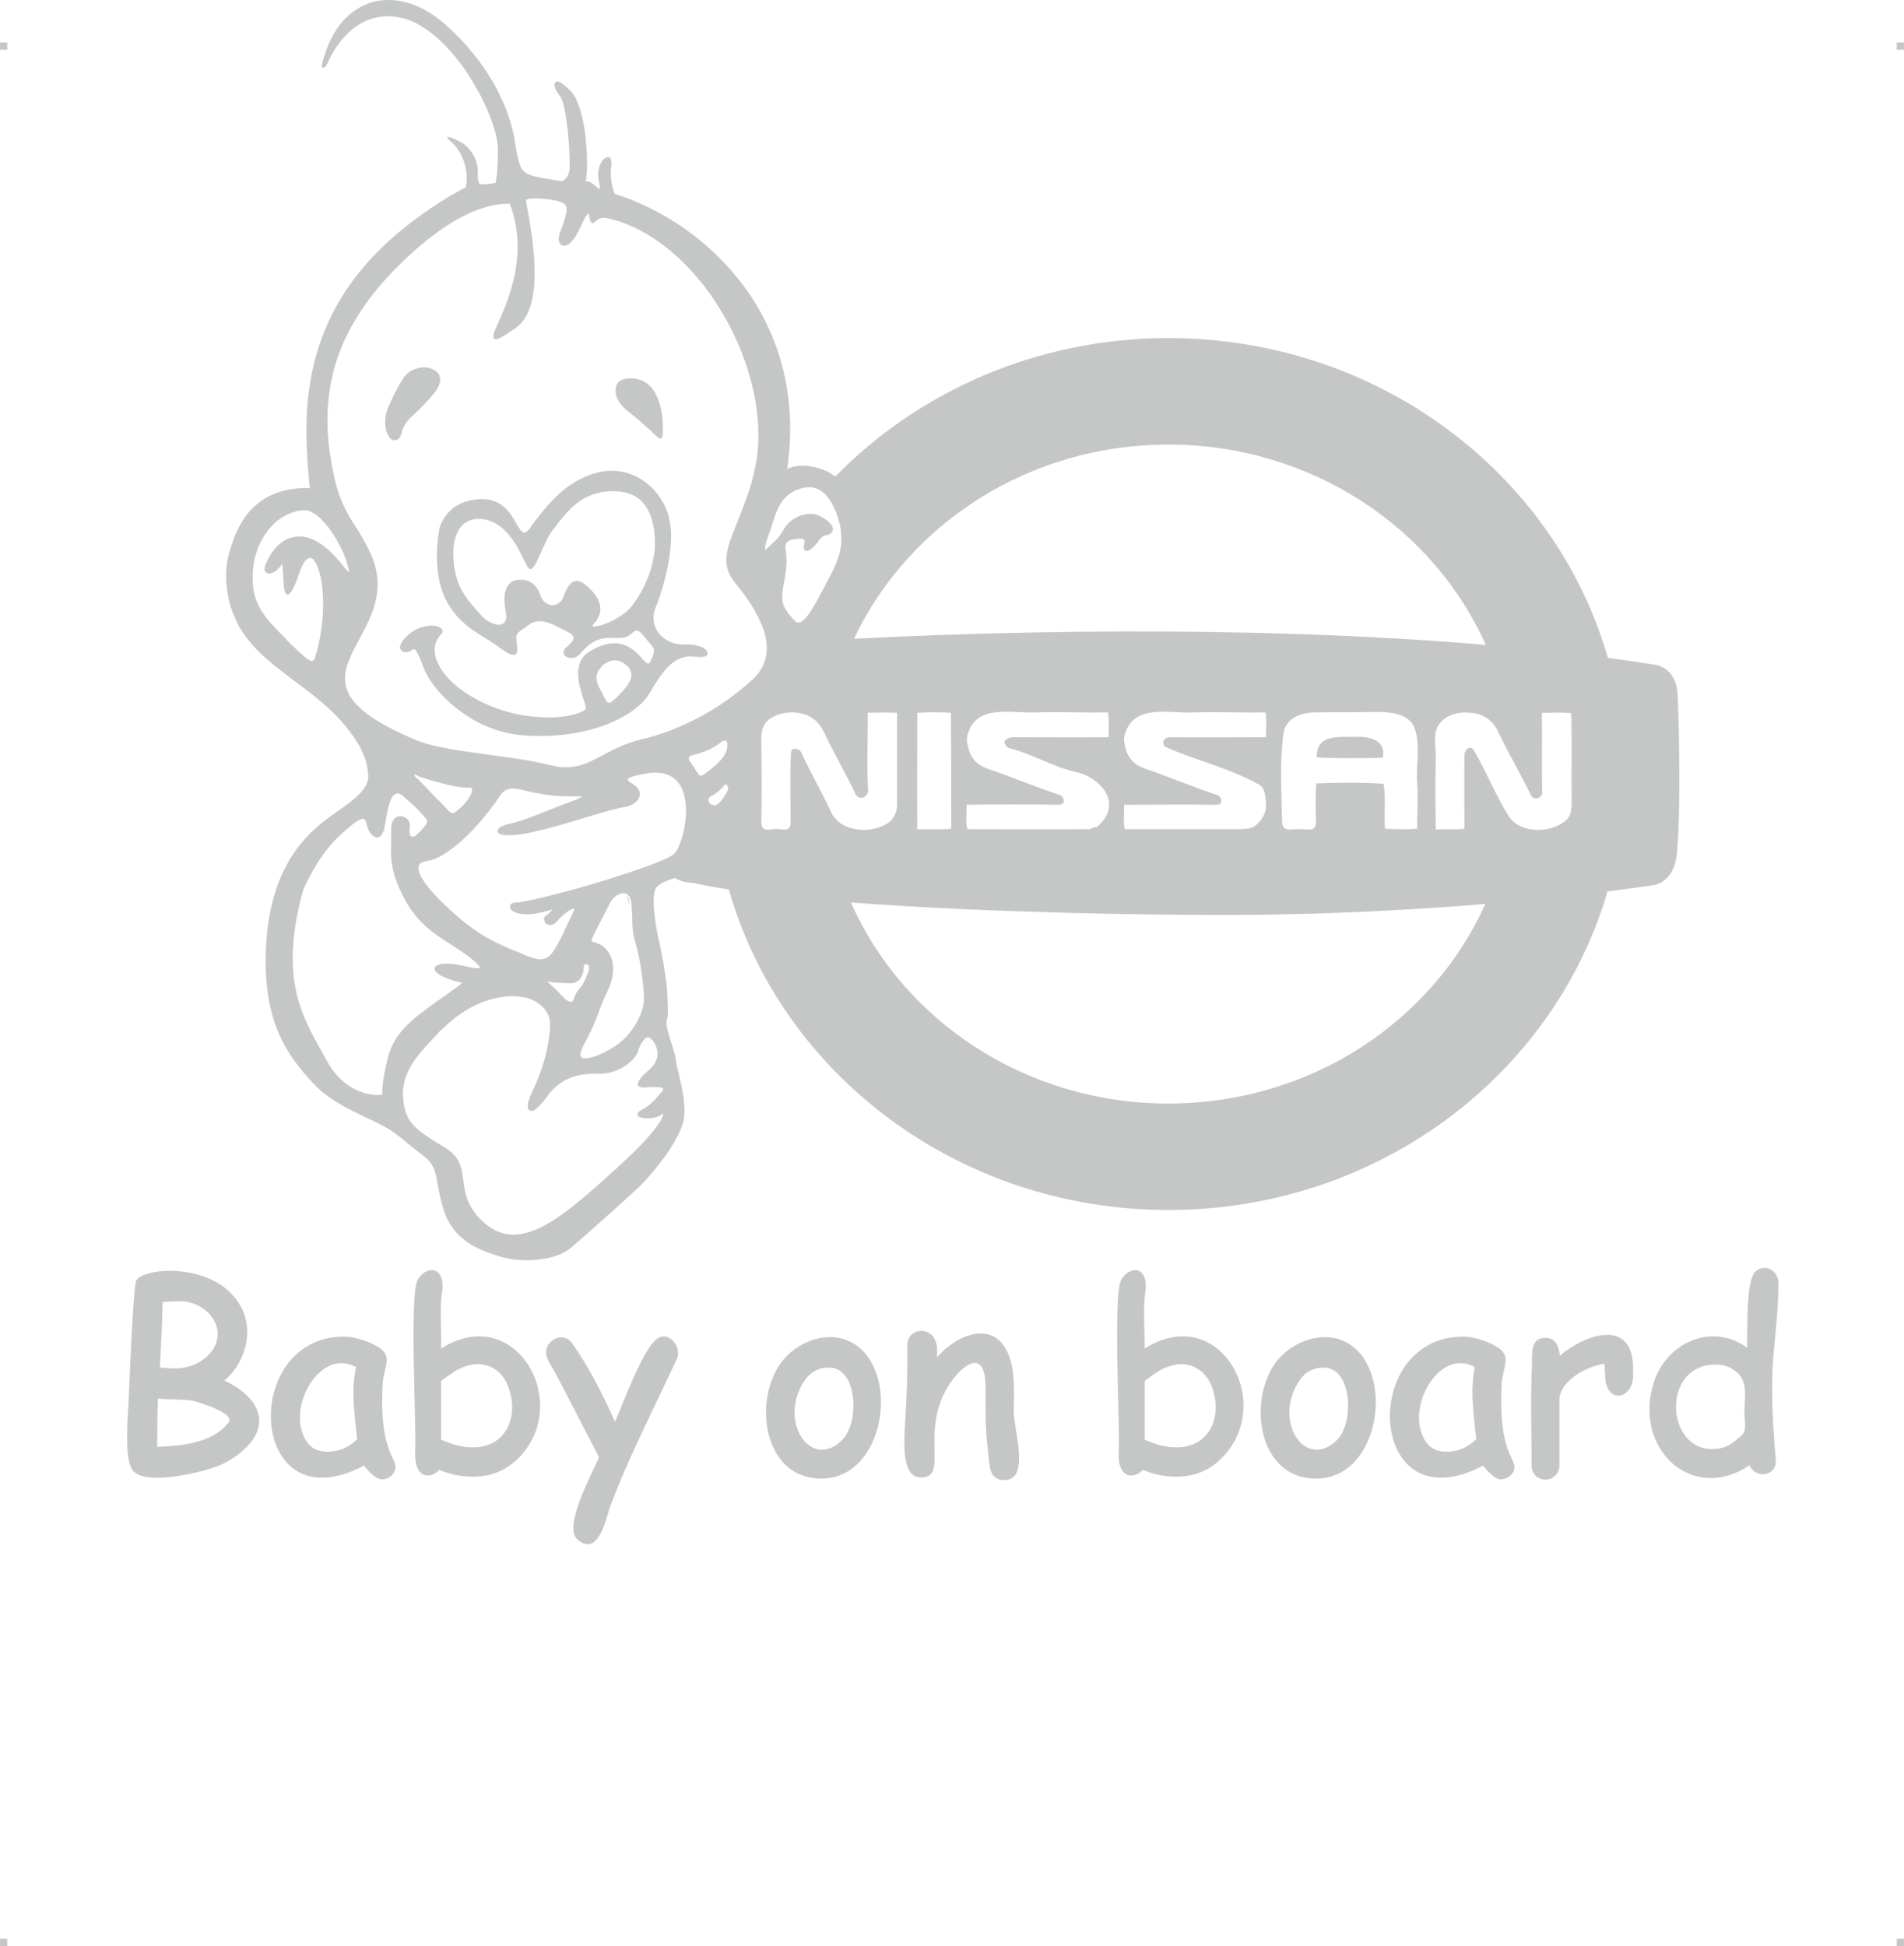<?xml version="1.0" encoding="UTF-8"?>
<!DOCTYPE svg PUBLIC "-//W3C//DTD SVG 1.1//EN" "http://www.w3.org/Graphics/SVG/1.1/DTD/svg11.dtd">
<!-- Creator: CorelDRAW 2019 (64-Bit) -->
<svg xmlns="http://www.w3.org/2000/svg" xml:space="preserve" width="4.994in" height="5.104in" version="1.1" style="shape-rendering:geometricPrecision; text-rendering:geometricPrecision; image-rendering:optimizeQuality; fill-rule:evenodd; clip-rule:evenodd"
viewBox="0 0 2007.87 2052.19"
 xmlns:xlink="http://www.w3.org/1999/xlink"
 xmlns:xodm="http://www.corel.com/coreldraw/odm/2003">
 <defs>
  <style type="text/css">
   <![CDATA[
    .fil0 {fill:#C5C6C6}
   ]]>
  </style>
 </defs>
 <g id="Layer_x0020_1">
  <g id="_2725087554656">
   <g id="_621915328">
    <rect class="fil0" x="-0" y="44.68" width="7.63" height="7.67"/>
    <rect class="fil0" x="2000.24" y="44.68" width="7.63" height="7.67"/>
    <rect class="fil0" x="-0" y="2044.51" width="7.63" height="7.67"/>
    <rect class="fil0" x="2000.24" y="2044.51" width="7.63" height="7.67"/>
   </g>
   <g id="_621909888">
    <path class="fil0" d="M812.01 874.79c-6.84,1.21 -9.25,-2.41 -9.25,-8.05 0.8,-29.37 0.4,-57.94 0,-86.91 0,-8.05 1.61,-16.5 8.45,-21.33 11.67,-8.05 26.56,-9.25 39.43,-4.43 8.45,3.22 14.49,10.06 18.51,18.51 10.46,22.13 21.33,40.24 32.59,63.98 3.62,8.45 14.49,4.83 13.68,-4.02 -1.61,-28.57 0,-53.11 -0.4,-80.88 11.27,-0.4 19.72,-0.4 30.98,0 0,32.59 0,65.19 0,97.38 0,6.84 -3.22,14.08 -8.45,18.11 -18.11,12.88 -51.1,10.86 -61.16,-10.86 -10.06,-21.73 -21.33,-40.64 -31.39,-62.77 -2.41,-4.83 -10.86,-5.63 -10.86,0 -1.21,25.35 -0.4,47.88 -0.4,73.23 0,4.83 -1.21,8.85 -7.65,8.05 -6.04,-0.8 -8.05,-0.8 -14.08,0l0 -0zm-484.47 -177.85c2.82,0.8 4.02,-1.21 5.23,-5.63 10.86,-36.21 9.25,-72.03 3.22,-90.54 -1.61,-4.83 -3.62,-8.85 -5.63,-10.86 -1.61,-1.61 -3.22,-2.01 -5.23,-1.21 -3.22,1.61 -6.44,6.44 -9.66,16.1 -6.04,17.7 -10.06,22.94 -12.88,22.13 -3.22,-1.21 -3.62,-10.86 -4.02,-20.12 -0.4,-6.84 -0.8,-13.28 -1.21,-13.68 -0.4,-0.4 0.4,0.8 0,1.61 -2.41,4.02 -6.04,7.24 -8.85,8.85l-0.4 0c-1.21,0.8 -2.82,1.21 -4.02,1.21l0 0c-1.61,0 -2.82,-0.4 -3.62,-1.21 -0.8,-0.8 -1.61,-2.01 -1.61,-3.22 0,-2.41 2.82,-10.86 8.85,-18.91 3.62,-5.23 8.85,-10.06 14.89,-12.88 6.44,-2.82 13.68,-4.02 22.13,-1.61 10.86,3.22 23.34,12.07 37.42,30.18 2.82,3.62 4.83,5.63 6.04,6.04 0,0 0,-1.61 -0.8,-4.02 -0.8,-4.02 -2.82,-10.06 -5.63,-16.9 -9.25,-19.72 -26.56,-45.87 -42.65,-44.26 -16.1,2.01 -28.57,10.46 -37.42,22.53 -10.46,13.68 -15.69,32.19 -15.29,49.49 0,28.57 14.08,42.65 34.6,63.17 1.21,1.61 2.82,3.22 4.43,4.83 11.67,11.27 18.11,17.3 22.13,18.91l0 0zm502.58 -202.4c7.24,-3.62 20.12,-6.04 39.03,1.21 4.43,1.61 8.05,4.02 11.67,6.84 87.72,-89.73 212.86,-146.06 351.28,-146.06 221.31,0 407.61,142.85 463.54,337.2 15.69,2.01 31.39,4.43 46.68,6.84 0,0 26.56,0.4 26.96,34.6 0.4,0 4.02,115.48 -0.8,163.37l0 0c0,0.4 -0.8,33 -28.17,35.41 0,0 -16.1,2.41 -45.07,6.04 -56.33,193.55 -242.23,335.99 -463.14,335.99 -221.31,0 -408.02,-143.25 -463.54,-338 -13.68,-2.01 -26.15,-4.43 -37.42,-6.84 -0.8,-0.4 -10.46,0.4 -19.31,-5.23 -3.62,1.21 -15.29,4.43 -19.72,10.06 -5.63,6.84 -1.61,37.82 2.82,56.33 4.43,18.11 8.05,45.07 8.45,49.49 0.8,15.29 1.61,28.17 0,33 -2.01,5.23 1.61,15.69 4.83,25.75 2.01,6.44 4.02,12.88 4.43,17.3 0.4,3.62 1.61,8.85 3.22,14.89 3.22,14.08 7.65,32.59 5.23,47.08 -1.21,9.25 -8.05,22.13 -16.5,35.01 -10.46,14.89 -23.34,30.18 -33.4,39.43 -9.25,8.45 -23.34,21.33 -37.02,33.4 -12.88,11.67 -25.35,22.53 -32.59,28.57 -7.65,6.44 -19.72,10.46 -33.4,12.07 -14.08,1.61 -29.37,0.4 -42.25,-3.62 -12.47,-4.02 -24.95,-8.45 -35.01,-16.1 -10.46,-7.65 -18.91,-18.51 -23.74,-34.6 -2.82,-10.06 -4.43,-18.11 -5.63,-24.95 -2.41,-14.08 -4.02,-22.13 -16.1,-30.98 -7.65,-6.04 -12.07,-9.25 -15.69,-12.47l0 0c-4.83,-4.02 -8.45,-7.24 -19.72,-14.89 -6.84,-4.02 -15.29,-8.05 -24.55,-12.47 -18.51,-8.85 -40.24,-19.31 -54.72,-35.41l-1.61 -1.61c-21.73,-24.14 -52.71,-58.35 -48.69,-142.04 2.01,-43.05 12.88,-73.23 26.15,-94.56 13.28,-21.33 28.57,-33.8 38.23,-41.04 3.22,-2.41 6.44,-4.83 10.06,-7.24 16.5,-11.67 33.4,-23.34 33.4,-37.42 -0.4,-8.45 -2.01,-16.1 -5.23,-23.74 -3.22,-7.65 -8.05,-15.69 -14.89,-24.55 -16.1,-21.33 -37.42,-37.42 -57.94,-52.71 -25.75,-19.31 -50.3,-37.82 -62.37,-65.99 -4.83,-10.46 -7.65,-22.13 -8.85,-33 -1.21,-12.07 -0.4,-23.34 1.61,-31.79 3.62,-14.49 9.66,-33 22.53,-47.88 12.88,-14.49 32.59,-25.35 63.58,-24.55 -0.8,-6.84 -3.62,-32.19 -3.62,-63.58 0.4,-56.33 14.49,-102.61 39.84,-142.04 25.35,-39.43 62.77,-72.43 109.85,-101.4 4.02,-2.41 7.65,-4.43 10.86,-6.04 2.41,-1.61 4.83,-2.82 7.24,-3.62 0.4,-2.01 0.8,-4.02 1.21,-6.04 0,-2.41 0,-5.23 0,-8.05 -2.41,-22.94 -14.89,-32.59 -14.89,-33l0 0c-0.4,-0.4 -16.1,-13.28 6.84,-2.01 6.04,2.82 11.67,8.45 15.29,14.89 3.22,6.04 5.23,12.88 4.43,20.52 0,2.01 0,4.02 0.4,5.63 0.4,1.61 0.8,2.82 1.61,4.43 0.8,0 1.61,0 2.41,0l0 0c3.22,0 7.65,0 14.49,-1.61 0.4,-3.22 1.21,-6.84 1.61,-12.07 0.4,-6.04 0.8,-13.68 0.8,-23.34 0,-19.72 -15.69,-57.94 -39.03,-89.73 -18.11,-24.14 -40.64,-44.26 -63.98,-49.09 -53.11,-10.86 -76.05,46.27 -76.85,48.69l-0.4 0 0 0 0 0.4c-0.8,1.61 -1.61,2.41 -2.41,3.22 -1.61,1.21 -2.41,0.8 -3.22,-1.21l0 0c0,-0.4 0,-1.21 0.4,-2.01 0.4,-2.82 2.01,-8.05 4.43,-14.89 4.43,-12.07 10.46,-22.53 17.7,-30.58 9.25,-10.46 20.52,-17.3 33,-20.52 12.47,-2.82 26.15,-2.01 39.84,2.82 12.07,4.43 24.14,11.67 35.81,22.13 21.33,18.91 37.02,39.03 48.69,58.75 14.08,24.14 21.73,47.48 24.14,65.99 2.41,14.08 4.02,22.53 7.65,27.76 4.02,4.83 10.46,6.84 22.13,8.85 2.82,0.4 5.23,0.8 7.65,1.21 4.02,0.8 8.05,1.61 12.47,2.01 2.01,-1.21 3.62,-2.82 5.23,-5.23 1.61,-2.82 2.41,-6.44 2.41,-11.67 0,-13.28 -1.21,-32.19 -3.62,-48.29 -1.61,-12.07 -4.02,-22.13 -7.24,-25.35 -2.82,-3.62 -4.83,-7.65 -5.23,-10.46 0,-1.21 0,-2.41 0.8,-3.22 0.8,-0.8 2.01,-1.21 3.62,-0.8 2.41,0.8 6.44,3.62 12.47,9.66 7.65,7.65 12.07,23.74 14.89,41.04 3.22,22.13 3.22,45.87 1.21,54.32 4.83,0 7.24,2.41 10.06,4.83 1.21,1.21 2.82,2.41 4.83,3.62 0,-2.82 -0.4,-6.04 -1.61,-11.67l0 -0.4c-1.21,-7.24 1.61,-14.89 4.83,-18.91 1.21,-1.21 2.41,-2.01 3.62,-2.41 1.21,-0.8 2.82,-0.8 4.02,0.4 0.8,1.21 1.61,3.62 1.21,6.84 -0.8,7.24 -0.8,12.47 0,17.3 0.4,4.43 1.61,8.45 3.62,13.68 98.18,30.98 204.81,132.79 181.88,290.12l-0 0zm-340.42 -267.18c-19.72,9.66 -39.43,24.95 -57.14,41.04 -29.37,26.96 -53.11,55.93 -68.4,88.52 -15.29,32.59 -21.73,68.81 -17.7,110.25 0.4,4.83 1.21,10.06 2.01,14.89 0.8,5.23 1.61,10.06 2.82,15.29 5.63,29.78 15.29,45.07 24.95,59.95 5.23,8.45 10.46,17.3 15.29,28.17 15.69,36.21 0.4,64.38 -12.88,88.93 -3.62,6.84 -7.24,13.28 -9.66,19.72 -12.07,27.76 -8.45,53.52 69.21,86.11 18.11,7.65 47.88,11.67 77.66,15.69 22.94,3.22 45.47,6.04 63.58,10.86 24.55,6.44 39.03,-1.21 56.33,-10.46 11.27,-6.04 23.34,-12.47 40.24,-16.5 20.92,-4.83 41.45,-12.88 61.16,-23.34 19.72,-10.46 38.63,-23.74 55.93,-39.43 16.9,-15.29 18.11,-33.8 12.47,-51.91 -6.04,-18.11 -18.51,-36.21 -29.37,-49.09 -16.5,-20.12 -10.86,-35.41 1.21,-65.19l0 0c4.02,-10.06 8.85,-22.53 13.68,-37.02 2.82,-9.25 4.83,-18.11 6.44,-26.96 15.69,-94.96 -53.92,-224.13 -146.06,-253.9 -4.43,-1.21 -8.45,-2.41 -12.88,-3.22 -5.63,-0.8 -8.85,2.01 -10.46,3.62l0 0c-1.21,0.8 -1.61,1.61 -2.41,1.61 -2.01,0.4 -2.82,-0.4 -3.62,-3.62 -0.8,-3.22 -1.21,-6.04 -1.61,-6.04 -1.21,0 -3.62,3.62 -8.45,14.08 -4.43,10.06 -8.85,15.69 -12.47,18.11 -1.61,1.21 -3.22,1.61 -4.43,1.61 -1.61,0 -3.22,-0.4 -4.02,-1.61 -1.21,-1.21 -1.61,-2.82 -2.01,-5.23 0,-3.62 2.01,-8.85 4.02,-14.08 2.82,-8.45 6.04,-17.3 3.22,-21.73 -0.4,-0.8 -1.21,-1.61 -2.41,-2.01 -4.43,-2.82 -13.28,-4.43 -21.73,-4.83 -8.05,-0.8 -15.69,-0.4 -17.3,1.21 -0.4,0 0,0 0,0l-0.4 0c0,0.4 0.8,5.63 2.41,13.28 5.23,30.98 17.3,100.6 -12.88,121.52 -14.89,10.46 -21.33,14.08 -23.34,11.27 -1.61,-2.41 0.8,-8.05 4.83,-16.9 10.46,-23.74 32.19,-72.43 12.07,-125.14 -15.29,-0.4 -31.79,4.43 -47.88,12.47l0 0 -0 0zm65.99 606.79c-14.89,-3.62 -22.53,-5.63 -30.58,8.05 -6.04,9.25 -21.73,29.78 -39.43,45.47 -11.67,10.06 -24.14,18.51 -34.6,20.12 -2.82,0.4 -5.23,1.21 -6.84,2.01 -2.41,1.61 -3.22,3.62 -2.82,6.44 0,3.22 1.61,6.84 4.43,11.27 6.04,10.06 18.51,22.94 33,35.81 26.56,23.74 43.86,30.58 61.16,38.23 2.41,0.8 4.83,2.01 7.24,2.82 30.98,13.68 32.19,10.86 53.11,-33.8 1.21,-2.41 2.41,-5.23 4.02,-8.05 0.8,-2.41 1.21,-3.62 1.21,-4.43 0,0 0,0 0,0 -0.8,0 -1.61,0 -2.82,0.8 -4.43,2.01 -10.46,6.84 -14.49,11.67l0 0c-3.22,4.43 -6.84,5.23 -9.25,4.83 -1.61,-0.4 -2.82,-0.8 -3.62,-1.61 -0.8,-1.21 -1.21,-2.01 -1.61,-3.22 -0.4,-2.01 0,-4.02 2.01,-4.83 2.01,-1.61 5.23,-4.43 6.84,-6.84l0 0c-20.12,6.84 -33,6.04 -39.43,3.22 -2.41,-1.21 -4.02,-2.41 -4.83,-3.62 -0.8,-1.61 -0.8,-3.22 0,-4.83l0 0c1.21,-1.21 3.62,-2.01 7.24,-2.01 9.25,-0.4 54.32,-11.67 94.96,-24.14 33,-10.46 63.17,-20.92 70.01,-26.96 4.83,-3.62 10.86,-20.12 12.47,-37.42 0.8,-8.85 0.4,-17.7 -2.01,-25.75 -2.01,-7.65 -6.04,-14.08 -12.47,-18.11 -6.44,-4.02 -15.29,-5.63 -26.96,-3.62 -9.25,1.61 -16.1,3.22 -18.91,5.23 -1.61,0.8 -0.8,2.82 3.62,5.23 3.62,2.01 6.04,4.43 7.24,6.84 1.21,2.01 1.61,4.43 0.8,6.84 -0.4,2.01 -1.61,4.02 -3.62,5.63 -2.82,2.82 -6.84,4.83 -12.07,5.63 -6.44,0.8 -20.12,4.83 -36.62,9.66 -24.95,7.65 -55.93,16.9 -74.44,19.31 -10.86,1.21 -17.3,0.8 -20.12,-0.4 -1.61,-0.8 -2.82,-1.61 -2.82,-2.82 -0.4,-1.21 0.4,-2.41 1.21,-3.22 2.01,-2.01 6.04,-3.62 11.27,-4.83 8.45,-1.61 23.74,-7.24 38.63,-13.28 7.65,-2.82 14.89,-6.04 21.73,-8.45 10.06,-3.62 16.1,-6.04 16.5,-7.24 0,0 -4.02,0 -13.28,0 -20.12,0 -34.2,-3.22 -45.07,-5.63zm-62.37 -3.62c-14.89,0.8 -52.71,-12.07 -52.71,-12.07l0 -0.4c-2.01,-0.8 -3.22,-1.21 -4.02,-1.21 0.4,1.21 1.21,2.41 3.22,4.02 2.82,2.41 5.63,5.63 10.06,10.06 3.22,3.62 7.65,8.45 14.08,14.49 2.01,2.41 4.02,4.43 6.04,6.44 6.84,7.24 6.84,7.24 13.68,1.61 4.83,-3.62 10.06,-10.06 12.88,-15.69 0.8,-1.61 1.21,-3.22 1.21,-4.43 0,-1.21 0,-2.01 -0.8,-2.41 -0.8,-0.4 -2.01,-0.4 -3.62,-0.4l-0 -0zm265.97 -47.08c-9.25,7.65 -24.14,11.67 -24.14,11.67l0 0c-7.24,1.21 -8.85,2.82 -8.85,4.83 0.4,2.01 2.01,4.02 3.62,6.44 0.8,1.21 1.61,2.01 2.41,3.22 0.4,0.8 0.8,1.61 1.21,2.41 1.21,1.61 2.01,3.22 2.82,4.02 1.21,2.01 2.82,2.82 5.63,0.8 0.8,-0.4 1.61,-1.21 2.82,-2.01 6.44,-4.83 17.3,-12.88 20.92,-22.13 1.21,-3.62 1.61,-6.84 1.21,-9.25l0 0c-0.4,-0.8 -0.4,-1.61 -0.8,-2.01l-0.4 0c-0.4,-0.4 -0.8,-0.4 -1.61,-0.4 -1.21,0 -2.82,0.8 -4.83,2.41l-0 -0zm-0.4 49.9c-3.22,2.82 -6.84,5.23 -7.65,5.63l-0.4 0c-1.61,0.8 -2.41,1.61 -3.22,2.82l0 0c-0.4,0.8 -0.8,1.61 -0.4,2.82 0,0.8 0.4,1.61 1.21,2.41 0.4,0.8 1.61,1.61 3.22,2.01 2.01,0.8 4.83,-0.4 7.24,-2.82 2.82,-2.82 5.23,-6.84 7.65,-10.86 1.61,-2.82 1.61,-5.23 0.8,-6.44 -0.4,-0.4 -0.8,-0.8 -1.21,-1.21 0,0 -0.4,-0.4 -0.8,-0.4l0 0c-0.8,0 -1.21,0 -1.61,0.8 -1.21,1.61 -2.82,3.62 -4.83,5.23l0 0zm-401.98 49.09c-22.13,20.52 -36.21,53.92 -37.02,55.53 -25.75,91.34 -2.41,132.38 20.12,172.22l0 0c1.61,3.22 3.62,6.04 4.83,8.85 20.92,37.02 51.1,36.21 58.35,35.41 -0.4,-4.43 0,-16.9 6.04,-39.84 6.84,-26.56 26.96,-41.04 52.71,-59.55 2.41,-1.61 4.83,-3.22 8.05,-5.63l4.02 -2.82c9.66,-6.84 13.28,-9.66 13.28,-10.46 0,0 -1.61,0 -4.02,-0.8 -3.62,-0.8 -8.45,-2.01 -14.49,-4.83 -5.63,-2.41 -8.45,-4.43 -9.66,-6.44 -1.21,-2.01 -1.21,-3.62 0,-4.83 0.8,-0.8 2.41,-1.61 4.43,-2.41 5.23,-1.21 15.69,-0.8 28.97,2.41 6.44,1.61 10.46,2.01 12.88,1.61 0.4,-0.4 0.8,-0.4 0.8,-0.4 0,-0.8 -0.8,-1.61 -2.01,-2.82 -4.02,-4.83 -13.68,-12.07 -26.96,-20.52 -14.89,-9.25 -26.15,-17.3 -35.01,-26.96 -8.85,-9.66 -15.29,-20.12 -21.33,-33.8 -9.25,-21.33 -8.85,-33.4 -8.45,-47.08 0,-4.43 0,-8.45 0,-13.28 -0.4,-7.65 2.01,-12.07 5.23,-14.08 1.61,-1.21 3.22,-1.21 5.23,-1.21 1.61,0 3.22,0.8 4.83,1.61 3.22,2.01 5.23,6.04 4.43,10.86 -0.8,3.22 -0.4,5.63 0.4,7.24 0.4,0.8 0.8,1.61 1.21,1.61 0.8,0.4 1.21,0.4 2.01,0.4 1.61,-0.4 3.22,-1.61 4.83,-3.22 0.8,-0.8 1.61,-2.01 2.82,-2.82 4.83,-5.23 9.25,-9.66 5.63,-13.28 -0.8,-0.8 -1.61,-2.01 -2.82,-3.22 -4.43,-5.23 -10.06,-10.86 -21.33,-20.52 -5.63,-4.83 -9.66,-2.41 -12.47,3.22 -3.22,6.84 -4.83,17.3 -6.44,26.96 -0.8,6.04 -2.41,9.66 -4.43,11.67 -1.21,1.21 -2.82,2.01 -4.43,2.01 -1.21,-0.4 -2.82,-0.8 -4.02,-2.01 -2.82,-2.41 -5.23,-6.44 -6.44,-11.67 -1.21,-5.63 -2.82,-7.24 -6.44,-5.63 -4.83,2.01 -12.07,8.05 -23.34,18.51l0 0zm225.74 153.31c-0.8,0 -0.8,0 -1.21,0l-0.4 0c-2.82,-0.8 -4.02,-1.21 -4.02,-1.21 0,0.4 2.82,3.22 6.44,6.44 2.82,2.41 6.04,5.63 8.45,8.45 3.62,4.02 6.44,6.04 8.45,6.84 0.8,0 1.21,0 2.01,0 0.4,0 0.8,-0.4 1.21,-0.4 0.8,-0.8 1.61,-2.01 2.01,-4.02 1.21,-4.02 2.82,-6.04 4.83,-8.45 2.41,-2.82 5.63,-6.84 8.85,-15.69 2.41,-5.23 2.41,-8.45 1.21,-9.66 -0.4,-0.8 -0.8,-0.8 -1.61,-1.21 -0.4,0 -1.21,0 -1.61,0 -0.8,0 -1.21,0.4 -1.21,0.8l0 0 -0.4 0.8c0,4.83 -1.21,18.51 -14.49,18.51 -10.06,-0.4 -16.5,-0.8 -18.51,-1.21l0 0zm-116.29 49.49c-0.8,0.8 -1.61,1.61 -2.41,2.01l-2.41 2.82c-19.72,20.52 -37.82,39.43 -36.62,65.59 0.8,13.68 3.62,22.53 10.46,30.18 6.84,7.65 17.3,14.49 33.4,24.14 16.5,9.66 18.11,21.33 19.72,35.01 2.01,13.68 4.02,29.37 23.74,45.87 38.23,31.79 83.7,-9.66 139.22,-59.95l0 0 0.8 -0.8c30.18,-27.36 42.25,-43.46 45.87,-51.1 0.8,-2.01 1.21,-3.22 1.21,-4.02 -0.4,0 0,-0.4 0,-0.4 -0.8,0 -1.61,0.4 -2.41,1.21 -4.43,3.22 -13.68,4.02 -18.91,3.22 -1.61,-0.4 -3.22,-0.8 -4.02,-1.21 -1.61,-0.8 -2.01,-2.01 -1.61,-3.62 0,-0.8 1.21,-2.01 3.22,-3.22 4.83,-2.41 8.85,-5.23 12.47,-8.85 3.62,-3.22 6.44,-7.24 10.06,-11.27 1.21,-1.61 1.21,-2.82 0.8,-3.22 -2.01,-1.61 -8.45,-1.21 -14.89,-1.21 -1.21,0 -2.41,0.4 -3.62,0.4 -8.05,0 -9.25,-2.41 -6.84,-6.84 1.61,-3.22 6.04,-7.65 11.67,-12.47 4.83,-4.43 7.65,-9.66 8.05,-14.89 0.4,-5.63 -1.61,-11.27 -5.63,-16.1 -0.8,-0.8 -1.61,-1.61 -2.41,-2.01 -1.21,-0.8 -2.41,-0.8 -3.62,-0.4 -1.21,0.8 -2.41,2.01 -3.62,3.62l0 0c-2.41,3.22 -4.43,7.65 -5.63,12.07 -2.41,5.63 -8.45,11.67 -15.69,15.69 -7.24,4.43 -16.1,6.84 -23.74,6.84 -7.65,-0.4 -17.3,0 -27.36,2.82 -10.06,3.22 -20.12,9.25 -28.17,20.52 -6.04,8.45 -11.27,13.28 -14.49,15.29 -2.01,0.8 -3.62,0.8 -4.43,0 -1.21,-0.4 -2.01,-2.01 -2.01,-4.02 -0.4,-3.22 1.61,-9.25 5.63,-17.7 5.63,-11.67 10.46,-25.35 13.68,-38.23 3.22,-14.08 4.83,-26.56 4.02,-33.8 0,-0.4 0,-0.8 0,-1.21 -1.21,-6.44 -5.23,-13.28 -12.88,-18.51 -7.65,-5.23 -19.31,-8.05 -35.41,-6.44 -1.61,0.4 -3.22,0.4 -4.43,0.8 -31.39,4.83 -53.52,26.56 -60.76,33.4l-0 0zm176.64 -132.38c-7.65,14.49 -16.9,33 -16.9,33l0 0.4c-2.41,4.43 -2.82,5.63 -1.61,6.44 0.4,0.4 1.61,0.8 3.22,1.21 1.21,0.4 2.82,1.21 4.83,2.01l0 0 0 0c5.63,2.82 10.46,8.45 12.88,16.5 2.01,8.05 1.61,18.51 -3.62,30.18l0 0 -0.4 0.8 0 0c-4.43,9.25 -7.24,16.1 -9.66,22.94 -3.62,10.06 -7.24,19.31 -16.1,35.41 -2.41,4.83 -3.62,8.45 -3.62,10.86 0.4,1.61 1.21,2.41 2.01,3.22 1.61,0.4 3.62,0.4 6.04,0 8.05,-1.21 18.91,-6.44 27.76,-12.07 8.45,-5.23 15.29,-12.88 20.52,-20.52 6.04,-9.25 9.66,-18.91 10.46,-25.75 0.8,-6.44 -0.4,-18.11 -2.01,-30.18 -1.61,-12.88 -4.43,-26.56 -6.84,-33.4 -2.82,-9.66 -3.22,-16.9 -3.22,-25.75 -0.4,-4.43 -0.4,-9.25 -0.8,-15.29 -0.4,-4.02 -1.61,-6.84 -3.22,-8.45 -1.21,-1.61 -2.82,-2.41 -4.43,-2.41 -2.01,-0.4 -4.02,0 -6.04,1.21 -3.62,1.61 -6.84,4.83 -9.25,9.66l0 0 0 -0zm210.45 -439c-1.61,0 -3.22,0 -5.23,0.4 -23.34,4.83 -28.57,21.73 -34.2,39.43 -1.21,4.02 -2.41,8.05 -4.02,11.67 -2.01,5.63 -3.22,10.46 -3.22,13.28 0,0.4 0,0.8 0,1.21 0.8,-0.4 1.61,-0.8 2.82,-2.01 2.01,-2.01 3.62,-3.62 4.83,-4.83 4.43,-4.02 7.24,-6.44 12.88,-16.1 3.62,-6.04 9.25,-10.06 14.89,-12.47 6.84,-2.82 14.08,-3.22 19.31,-1.61 4.02,1.61 8.05,4.02 11.27,6.44 1.61,1.61 3.22,3.22 4.43,5.23 1.21,1.61 1.61,3.62 0.8,5.23 0,0.4 -0.4,1.21 -0.8,1.61 -1.61,2.01 -3.22,2.41 -5.23,2.82 -2.41,0.4 -5.23,1.21 -8.85,6.44 -3.62,4.83 -7.24,8.45 -10.06,9.66 -1.21,0.4 -2.01,0.8 -2.82,0.8 -1.21,-0.4 -2.01,-0.8 -2.41,-2.01 -0.4,-1.21 -0.4,-2.41 0,-4.43l0 0c1.21,-3.22 0.8,-5.23 -0.8,-6.04 -2.01,-0.8 -5.63,-0.8 -11.67,0.4 -8.05,2.01 -7.65,6.44 -6.44,13.28 0,2.41 0.4,4.83 0.4,7.24 0.4,6.84 -0.8,14.49 -2.01,22.13 -1.21,5.23 -2.01,10.06 -2.41,14.89 -0.4,5.63 0.4,10.06 2.41,14.08 2.41,4.43 5.63,8.85 10.86,14.08 2.82,3.22 6.44,2.01 9.66,-1.21 6.04,-5.63 12.47,-17.7 18.11,-28.17 1.21,-2.01 2.01,-3.62 2.82,-5.23l1.21 -2.41c9.25,-17.3 17.3,-31.79 17.3,-49.09 0,-3.62 -0.4,-8.45 -1.21,-13.68 -2.01,-9.25 -5.63,-19.31 -10.86,-27.36 -5.23,-8.05 -12.47,-13.68 -21.73,-13.68zm-446.24 -78.46c0,0 6.04,-17.7 18.11,-36.62 5.63,-8.45 15.69,-12.07 24.14,-11.27 3.22,0.4 6.04,1.21 8.45,2.82 2.41,1.21 4.43,3.22 5.63,6.04 1.61,4.43 0.4,10.46 -5.63,18.11 -8.05,9.66 -14.49,16.1 -19.72,20.92 -7.65,7.24 -12.47,11.67 -14.49,20.52 -1.21,4.83 -3.22,7.24 -5.63,8.05 -1.61,0.4 -3.22,0.4 -4.43,-0.4 -1.61,-0.4 -2.82,-1.61 -3.62,-3.22 -3.22,-4.83 -5.23,-13.68 -2.82,-24.55l0 -0.4 0 -0zm243.84 -14.49c0,0 -10.46,-24.14 17.7,-21.73 10.46,1.21 17.7,7.24 22.13,15.29 6.84,12.07 8.45,27.76 8.05,36.62 0,1.21 0,2.41 0,3.22 0,6.04 0,8.45 -3.22,8.05l0 0c-1.61,-0.4 -3.22,-2.41 -6.84,-5.63 -2.01,-2.01 -4.43,-4.43 -8.05,-7.24 -5.63,-5.23 -10.46,-9.25 -14.49,-12.47 -7.24,-5.63 -11.67,-9.25 -14.89,-16.1l-0.4 0 0 0zm-187.91 137.61c0,-0.4 6.04,-31.79 45.47,-32.19 20.92,0 29.78,14.89 35.81,25.75l0 0c2.41,4.02 4.43,7.24 6.44,8.85 2.01,1.61 4.43,0.8 8.45,-4.43l0.8 -1.61c17.7,-23.34 36.21,-47.48 69.21,-56.33 16.5,-4.43 32.59,-1.61 45.47,6.04 14.08,8.45 24.95,22.13 29.78,37.82 4.02,12.47 3.62,27.76 1.61,42.65 -2.82,21.73 -9.66,42.65 -14.89,55.93 -1.61,3.62 -2.41,7.65 -2.01,11.67 0,5.23 2.01,10.46 5.23,14.89 3.22,4.02 8.05,7.65 13.28,9.66 4.43,2.01 9.25,2.82 14.49,2.41 10.06,-0.4 17.7,2.01 21.33,4.83 1.21,1.21 2.41,2.41 2.41,3.62 0.4,1.21 0,2.82 -1.61,3.62 -2.01,1.21 -6.04,1.61 -12.47,0.8 -10.06,-1.21 -18.11,2.01 -25.35,8.85 -7.65,6.84 -14.08,16.9 -21.73,29.78 -8.05,13.68 -26.15,26.15 -49.9,34.6 -21.73,7.65 -48.69,11.67 -78.46,10.06 -25.35,-1.21 -47.08,-9.66 -63.98,-20.92 -25.75,-16.5 -41.45,-38.63 -45.47,-49.9 -3.62,-9.66 -6.04,-15.29 -8.05,-18.51 -1.61,-2.01 -2.82,-2.41 -4.43,-1.21 -2.01,2.01 -5.63,2.82 -8.45,2.41 -1.21,-0.4 -2.01,-0.8 -2.82,-1.61 -0.8,-0.8 -1.21,-2.01 -1.61,-3.22 0,-2.82 2.01,-7.24 8.05,-12.47 8.85,-8.85 20.92,-11.27 28.57,-10.46 2.01,0.4 3.62,0.8 5.23,1.61 1.21,0.4 2.41,1.61 2.82,2.82 0.8,1.61 0.4,3.22 -1.21,4.43 -4.43,4.83 -6.84,10.46 -6.84,16.5 0,5.23 1.61,10.86 4.83,16.9 3.22,5.63 7.65,11.67 13.68,17.3 21.33,19.72 57.54,36.21 97.78,37.02 14.08,0.4 24.14,-1.21 30.98,-3.22 6.84,-1.61 10.46,-4.02 12.07,-5.23 0.8,-0.4 -0.4,-4.83 -2.41,-10.86 -4.83,-15.29 -12.88,-39.43 8.05,-51.1 30.18,-17.3 44.66,-1.61 53.52,8.05 2.41,2.82 4.43,4.83 6.04,5.63 1.61,0.4 2.82,-0.8 4.83,-6.04 3.22,-8.45 2.82,-8.85 -1.61,-14.49 -1.21,-0.8 -2.01,-2.41 -3.22,-3.62 -4.02,-4.83 -6.84,-8.45 -9.25,-10.06 -2.01,-1.21 -4.02,-0.8 -6.44,1.61 -5.63,6.04 -12.07,5.63 -19.31,5.63 -10.06,-0.4 -21.73,-0.8 -36.21,16.9 -3.22,3.62 -8.05,4.83 -11.67,4.02l0 0c-1.21,-0.4 -2.41,-0.8 -3.62,-1.61l0 0c-1.21,-0.8 -1.61,-2.01 -2.01,-3.22 -0.4,-2.01 0.4,-4.43 3.62,-6.84 4.02,-3.22 6.44,-6.44 6.84,-8.85 0,-2.41 -1.61,-4.83 -6.44,-6.84 -1.61,-0.8 -3.62,-2.01 -6.04,-3.22 -10.06,-5.23 -23.34,-12.07 -33.8,-4.83 -2.01,1.61 -4.02,2.82 -5.63,4.02 -7.65,5.23 -9.25,6.04 -8.05,14.49l0 1.21c0.8,4.83 1.21,9.25 -0.4,11.27l0 0c-2.01,2.82 -6.84,1.61 -17.7,-6.44 -4.83,-3.62 -10.06,-6.84 -15.29,-10.06 -14.89,-9.25 -30.58,-18.91 -41.85,-41.45 -14.89,-30.58 -6.44,-72.43 -6.44,-72.83l0 0 0 0zm43.46 -11.27c-30.98,-1.61 -28.57,37.82 -28.57,37.82l0 0.4c0.8,29.78 11.27,42.65 23.74,57.14 0.8,1.21 2.01,2.41 3.62,4.02 5.23,6.44 11.67,10.46 16.9,11.67 2.41,0.8 4.83,0.8 6.44,0 1.61,-0.4 3.22,-1.61 4.02,-3.22 1.21,-2.41 1.61,-5.63 0.4,-10.46 -1.61,-9.25 -1.61,-15.69 -0.4,-20.52 2.01,-7.65 6.44,-10.86 9.25,-11.67 2.82,-0.8 10.06,-2.41 16.9,1.21 4.02,2.01 8.05,6.04 10.46,12.88 1.21,4.43 3.62,7.65 6.44,9.25 2.01,1.61 4.43,2.41 6.84,2.41 2.41,0 4.43,-0.8 6.44,-2.01 2.01,-1.61 4.02,-3.62 4.83,-6.44 2.41,-6.44 4.83,-11.67 8.05,-14.49 3.22,-3.22 7.65,-3.62 12.88,-0.4 1.61,1.21 3.62,2.82 5.63,4.43 4.02,3.62 8.45,8.85 10.86,14.49 2.41,6.04 2.82,12.88 -1.61,19.31 -0.4,1.21 -1.21,2.41 -2.41,3.22 -1.61,2.01 -2.41,3.22 -2.41,4.02l0 0c0,0.4 0.4,0.4 1.21,0.4 1.61,0 3.62,-0.4 6.04,-0.8 10.46,-2.82 26.96,-11.27 34.2,-20.92 6.44,-8.45 11.67,-17.3 15.29,-26.15 4.02,-8.85 6.44,-18.11 8.05,-27.76 0.4,-1.61 0.4,-3.62 0.8,-6.04 0.4,-10.06 0,-24.14 -4.83,-36.21 -4.83,-12.07 -13.68,-21.73 -30.18,-24.14l0 0c-1.21,-0.4 -2.41,-0.4 -3.62,-0.4 -34.6,-2.82 -51.5,18.51 -62.77,32.59 -1.61,2.41 -3.22,4.43 -4.83,6.44 -5.23,5.63 -9.66,16.1 -13.68,24.95 -3.62,8.05 -6.44,14.89 -9.25,16.9 -1.61,1.21 -3.22,1.21 -4.43,-0.8 -1.21,-1.21 -2.41,-4.02 -4.02,-7.24 -6.84,-14.08 -20.12,-42.25 -46.27,-43.86l0 -0zm127.55 181.88c1.21,2.01 2.01,4.02 2.41,5.23 2.41,4.83 4.02,6.84 6.04,6.84 2.01,-0.4 5.23,-3.22 10.86,-8.85 5.63,-6.04 9.66,-10.86 11.27,-15.29 1.61,-4.02 1.61,-7.65 -0.8,-11.67 -0.8,-1.21 -1.61,-2.41 -3.22,-3.62 -2.41,-2.41 -6.04,-4.43 -9.66,-5.23 -4.02,-0.4 -8.05,0 -12.07,2.82 -2.01,0.8 -3.62,2.41 -5.23,4.43 -8.85,9.25 -3.22,19.31 0.4,25.35l0 0zm29.78 225.33c-0.8,-3.62 -2.01,-6.84 -3.22,-10.46l0 0c1.61,2.01 2.82,4.83 3.22,8.85l0 1.61zm303.4 -79.67l0 0c13.68,-0.8 22.94,0.4 35.81,-0.8 0,-40.64 0,-81.68 -0.4,-122.32 -12.47,-0.8 -22.53,-0.8 -35.41,0 0,41.04 -0.4,82.09 0,123.13zm52.71 -0.4l0 0c41.45,0 82.89,0.4 124.34,0 2.41,0 4.43,0.8 7.65,-1.21 2.82,-1.61 2.82,0.4 5.63,-2.01 27.76,-24.14 2.01,-51.91 -23.34,-57.14 -23.74,-5.23 -45.47,-18.91 -69.61,-24.95 -4.02,-1.21 -7.65,-6.84 -3.62,-9.25 2.41,-1.61 4.43,-2.41 7.24,-2.41 33.4,0 66.8,0.4 100.6,0 0.4,-9.25 0.8,-16.9 -0.4,-26.15 -24.55,0.4 -51.5,-0.8 -75.65,0 -26.15,1.21 -61.56,-9.25 -72.03,21.73 -2.41,6.84 -0.8,10.86 0.8,17.3 2.41,10.06 10.06,16.9 19.31,20.12 26.15,8.85 49.49,18.91 76.05,27.76 6.04,2.01 6.84,10.46 0,10.46 -33.8,-0.4 -64.38,-0.4 -97.78,0 0.4,8.85 -1.21,17.7 0.8,25.75zm166.18 0l0 0c40.24,0 80.48,0 120.71,0 6.04,0 12.88,-0.4 17.3,-4.02 6.44,-5.23 11.27,-13.68 10.86,-20.92 -0.4,-7.24 -0.4,-18.11 -6.84,-21.73 -30.58,-17.3 -64.38,-24.95 -97.78,-39.43 -6.44,-2.41 -4.02,-10.86 3.22,-10.86 35.01,0.4 66.8,0 101.4,0 0,-9.25 0.8,-16.5 -0.4,-26.15 -24.55,0.4 -51.91,-0.8 -76.05,0 -25.75,1.21 -61.56,-9.25 -72.03,21.73 -2.41,6.84 -0.8,10.86 0.8,17.3 2.82,10.46 10.06,16.9 19.72,20.12 26.15,8.85 49.09,18.91 76.05,27.76 6.04,2.01 6.84,10.46 0,10.46 -34.2,-0.4 -64.38,0 -97.78,0 0.4,8.85 -1.21,17.7 0.8,25.75zm272.01 -75.24l0 0c-22.53,0.4 -46.68,0.8 -69.61,-0.4 -0.8,-26.15 25.75,-20.92 42.65,-21.73 12.47,-0.4 30.98,3.22 26.96,22.13zm-96.17 75.65l0 0c-6.44,0.8 -10.06,-2.41 -10.06,-8.05 -0.4,-31.39 -2.82,-63.17 1.61,-93.75 0.8,-7.24 6.04,-13.68 12.07,-16.9 6.04,-3.22 13.68,-4.83 20.92,-4.83 17.7,-0.4 37.42,0 54.72,-0.4 18.91,-0.4 45.47,-1.21 51.1,18.91 5.63,18.51 0.8,36.62 2.01,55.13 1.21,16.5 0,32.59 0,49.09 -12.07,0.8 -22.13,0.4 -33.8,0 -1.61,-16.1 1.21,-30.58 -1.61,-47.48 -23.74,-1.61 -47.08,-1.21 -70.82,-0.4 -1.21,14.89 -0.8,26.15 -0.4,40.64 0,5.23 -2.01,8.45 -8.05,8.05 -6.84,-0.4 -10.86,-0.8 -17.7,0l0 -0zm152.1 0l0 0c11.27,-0.8 19.31,0.4 30.18,-0.8 0,-25.35 -0.4,-51.1 0,-76.85 0,-3.62 1.61,-7.65 4.83,-8.45 3.22,-1.21 5.23,2.82 6.84,5.63 12.07,20.92 21.33,44.26 34.6,65.59 12.07,20.12 47.08,19.31 62.37,3.62 4.02,-4.43 4.43,-12.07 4.43,-18.11 -0.4,-30.98 0.4,-62.37 -0.4,-93.35 -10.46,-1.21 -19.72,-0.4 -30.98,-0.4 0.4,28.57 -0.4,55.13 0.4,84.1 0,6.04 -8.85,8.45 -11.67,3.22 -11.27,-22.94 -23.74,-44.26 -34.6,-66.8 -4.02,-8.85 -11.27,-16.5 -20.52,-18.91 -14.08,-4.02 -31.79,-2.41 -41.45,9.66 -8.05,10.46 -3.62,24.95 -4.02,37.82 -0.8,24.14 -0.4,49.49 0,74.04l0 -0zm52.71 -194.75l0 0c-55.53,-124.34 -184.69,-211.25 -334.78,-211.25 -147.67,0 -274.42,84.1 -331.56,204.81 123.13,-6.44 401.98,-16.1 666.34,6.44zm-329.95 284.48l0 0c0,0 -181.88,-0.8 -339.61,-12.88 55.13,124.74 184.29,212.05 334.78,212.05 150.09,0 278.45,-86.51 334.38,-210.45 -87.32,7.24 -201.59,13.28 -329.55,11.27l0 0z"/>
    <path class="fil0" d="M229.76 1545.96c-16.1,6.44 -74.44,20.92 -88.93,5.63 -10.46,-10.46 -6.04,-56.33 -5.23,-73.64 0.4,-11.67 4.83,-121.12 8.05,-127.55 6.84,-14.08 84.1,-20.52 110.25,27.36 14.49,26.15 4.43,59.95 -17.3,78.06 33.8,15.69 52.71,45.07 18.91,74.44l0 0c-8.05,6.84 -16.5,12.07 -25.75,15.69l0 0 -0 0zm-40.64 -173.83l-17.7 0.8c-0.4,22.94 -1.61,45.87 -2.82,69.21 13.68,1.21 22.53,2.01 34.6,-2.41l0 0c5.23,-2.01 9.66,-4.83 13.68,-8.05l0 0c28.17,-24.55 4.83,-59.55 -27.76,-59.55zm14.08 105.02c-12.47,-2.01 -24.14,-0.8 -36.62,-2.41 -0.8,17.3 -0.8,33.8 -0.8,51.1 26.15,-1.21 58.35,-4.02 75.25,-25.75 7.65,-9.66 -31.39,-21.33 -37.82,-22.94l-0 0zm199.18 82.89c-6.04,0 -14.89,-9.66 -18.51,-14.49 -122.32,64.38 -131.58,-136 -21.33,-136 8.85,0 17.7,2.41 26.56,6.04l0 0c28.97,12.07 16.1,21.73 14.49,43.05l0 0c-4.43,78.46 18.51,78.87 12.47,92.95 -2.41,5.23 -7.65,8.45 -13.68,8.45l-0 0zm-29.78 -93.35c0,-8.45 1.21,-16.5 2.82,-25.35l-6.44 -2.41c-35.41,-11.67 -68,49.49 -45.07,82.09l0 0c2.41,3.22 5.23,5.63 8.45,7.24l0 0c9.66,4.43 23.74,2.82 32.59,-2.01l0 0c4.02,-2.01 8.05,-5.23 11.67,-8.45 -2.01,-18.11 -4.02,-35.41 -4.02,-51.1zm126.35 90.54c-12.88,0 -24.55,-2.41 -35.81,-7.24 -7.65,9.25 -26.56,11.27 -25.35,-19.31 1.61,-27.76 -6.44,-166.18 2.82,-181.47 9.66,-15.69 30.18,-14.08 25.35,15.29 -2.41,14.49 -0.4,41.85 -0.8,57.54 77.66,-49.09 137.61,54.72 83.7,113.47l0 0c-13.68,14.49 -30.18,21.73 -49.9,21.73zm4.83 -118.7c-7.24,0 -14.08,2.41 -20.92,5.63l0 0c-5.63,3.22 -11.27,7.65 -17.7,12.07l0 61.97c55.53,24.95 84.5,-11.67 72.03,-52.31 -4.43,-15.69 -16.5,-27.36 -33.4,-27.36zm210.04 -5.63c-23.74,51.5 -51.91,105.42 -71.22,158.14l0 0c-2.82,8.45 -11.67,52.31 -33.8,32.19 -14.89,-12.88 14.08,-66.39 22.94,-86.51l-46.27 -89.33c-6.04,-10.06 -15.29,-22.13 -4.83,-32.19l0 0c6.04,-6.44 16.9,-6.84 22.13,0.8l0 0c17.7,24.14 32.19,53.52 45.87,83.29 7.65,-17.7 28.57,-74.84 43.46,-86.91 12.88,-10.46 27.36,8.45 21.73,20.52zm152.5 126.35c-61.16,0 -72.03,-80.48 -43.46,-121.12l0 0c16.1,-23.34 51.1,-37.02 77.26,-21.33 49.9,30.18 33,142.44 -33.8,142.44zm8.05 -117.09c-12.88,0 -21.73,6.04 -28.17,17.3l0 0c-24.55,42.25 10.06,90.94 41.85,59.15 18.91,-18.91 16.1,-76.45 -13.68,-76.45l-0 0zm184.69 118.7c-9.25,0 -14.08,-5.63 -15.29,-14.49l0 0c-4.83,-39.84 -4.43,-45.47 -4.43,-82.89 0,-40.24 -20.92,-26.56 -34.2,-9.25l0 0c-39.03,51.5 -2.01,103.81 -34.2,103.81 -20.92,0 -17.3,-39.43 -16.5,-55.93 2.41,-45.07 2.41,-42.25 2.41,-83.29 0,-20.92 30.98,-21.33 31.39,4.02l0 8.45c19.31,-22.94 58.75,-40.24 74.44,-4.83l0 0c8.45,18.11 6.44,42.65 6.44,62.77l0 0c0,18.91 17.7,71.62 -10.06,71.62l0 -0zm181.47 -3.62c-12.47,0 -24.14,-2.41 -35.41,-7.24 -7.65,9.25 -26.96,11.27 -25.35,-19.31 1.61,-27.76 -6.44,-166.18 2.82,-181.47 9.66,-15.69 29.78,-14.08 24.95,15.29 -2.01,14.49 -0.4,41.85 -0.4,57.54 77.66,-49.09 137.61,54.72 83.29,113.47l0 0c-13.28,14.49 -30.18,21.73 -49.9,21.73l0 0zm5.23 -118.7c-7.24,0 -14.49,2.41 -20.92,5.63l0 0c-5.63,3.22 -11.67,7.65 -17.7,12.07l0 61.97c55.53,24.95 84.5,-11.67 72.03,-52.31 -4.43,-15.69 -16.9,-27.36 -33.4,-27.36zm142.44 120.71c-61.56,0 -72.03,-80.48 -43.86,-121.12l0 0c16.5,-23.34 51.5,-37.02 77.66,-21.33 49.9,30.18 33,142.44 -33.8,142.44zm7.64 -117.09c-12.47,0 -21.33,6.04 -27.76,17.3l0 0c-24.55,42.25 9.66,90.94 41.85,59.15 18.51,-18.91 16.1,-76.45 -14.08,-76.45zm186.71 117.9c-6.04,0 -14.89,-9.66 -18.51,-14.49 -122.32,64.38 -131.58,-136 -21.33,-136 8.85,0 17.7,2.41 26.56,6.04l0 0c28.57,12.07 16.1,21.73 14.49,43.05l0 0c-4.43,78.46 18.11,78.87 12.47,92.95 -2.41,5.23 -8.05,8.45 -13.68,8.45l-0 0zm-29.78 -93.35c0,-8.45 1.21,-16.5 2.41,-25.35l-6.04 -2.41c-35.41,-11.67 -68,49.49 -45.07,82.09l0 0c2.41,3.22 5.23,5.63 8.45,7.24l0 0c9.25,4.43 23.74,2.82 32.59,-2.01l0 0c4.02,-2.01 8.05,-5.23 11.67,-8.45 -2.01,-18.11 -4.02,-35.41 -4.02,-51.1zm169.4 -14.48c-1.21,23.74 -28.17,28.17 -29.37,0l-0.8 -14.08c-19.31,2.82 -43.46,16.5 -47.48,35.01l0 71.62 0 0c0,20.52 -29.37,20.92 -29.37,0 0,-35.81 -1.21,-69.61 0.4,-105.42l0 0c0.4,-12.47 -2.01,-28.57 14.49,-28.57 10.46,0 14.08,9.25 14.89,18.91 26.15,-22.53 77.26,-40.64 77.26,13.28l0 9.25 -0 0zm147.67 -18.91c-2.41,35.01 0,73.23 2.82,105.83l0 0c1.61,17.3 -20.92,21.33 -27.76,6.04 -60.76,41.04 -123.53,-18.11 -100.6,-88.12 3.22,-9.66 8.05,-18.11 14.49,-25.35l0 0c20.12,-22.94 55.13,-31.39 83.7,-10.46 0.4,-17.3 -1.21,-70.82 8.45,-80.07 10.06,-9.66 24.55,-1.21 24.55,11.67 0,23.34 -2.82,50.7 -5.63,80.48l0 0zm-60.36 5.63c-61.16,0 -52.31,100.6 5.63,88.12 8.85,-2.01 14.49,-7.24 21.73,-13.68l0 0c6.04,-5.23 2.41,-17.3 2.82,-24.95 0,-17.3 4.83,-33.8 -12.07,-44.26 -5.23,-3.62 -11.67,-5.23 -18.11,-5.23l0 -0z"/>
   </g>
  </g>
 </g>
</svg>
